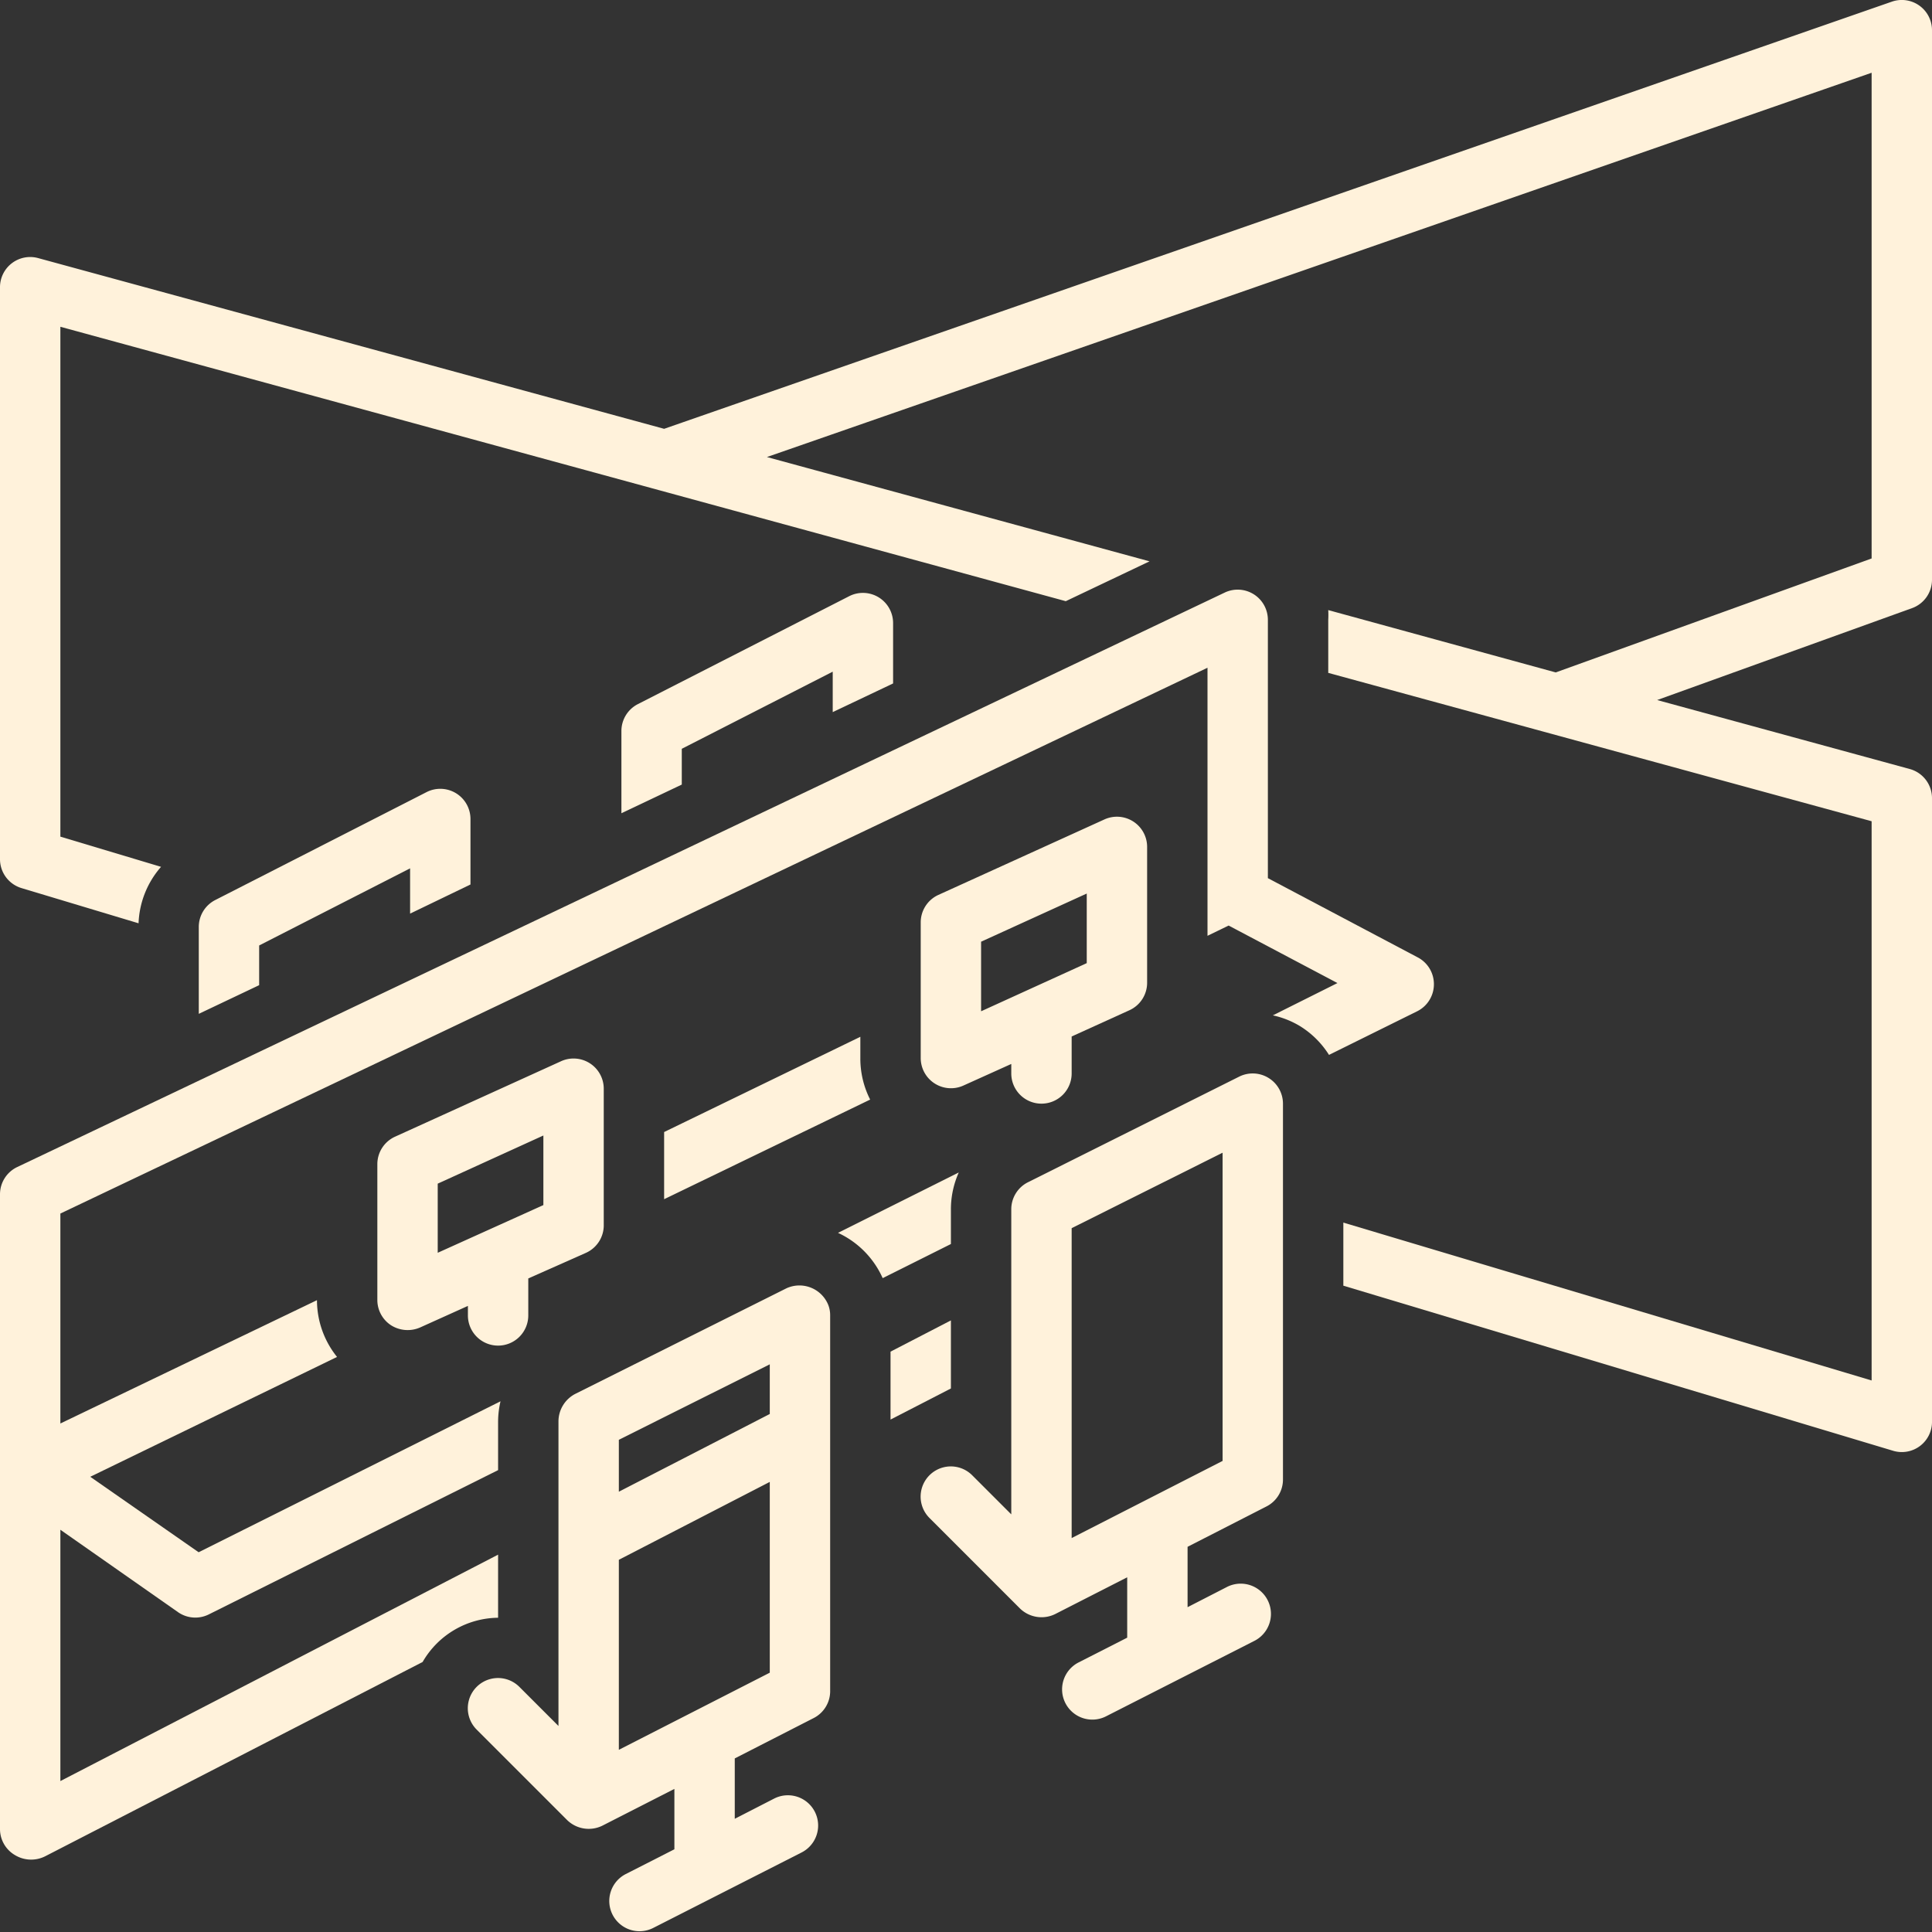 <svg xmlns="http://www.w3.org/2000/svg" xmlns:xlink="http://www.w3.org/1999/xlink" width="512" height="512" x="0" y="0" viewBox="0 0 128 128" style="enable-background:new 0 0 512 512" xml:space="preserve" class=""><rect x="0" y="0" width="128" height="128" fill="#333333" stroke="none"/><g><path d="M31.17 58.6v-4.34a2 2 0 0 0-2.91-1.78l-14 7.15a2 2 0 0 0-1.09 1.78v5.76l4-1.9v-2.63l10-5.11v3ZM59.17 45.28v-4a2 2 0 0 0-2.91-1.78l-14 7.15a2 2 0 0 0-1.09 1.78v5.45l4-1.9v-2.37l10-5.11v2.68ZM84.05 71.42a2 2 0 0 0-1.95-.09l-14 7a2 2 0 0 0-1.1 1.8v20.2l-2.59-2.59a2 2 0 0 0-2.83 2.83l6 6a2.05 2.05 0 0 0 2.32.37l4.78-2.44v4l-3.22 1.64a2 2 0 0 0 1.82 3.57l9.83-5a2 2 0 0 0-1.82-3.57l-2.61 1.34v-4l5.22-2.67A2 2 0 0 0 85 98V73.12a2 2 0 0 0-.95-1.7ZM81 96.79l-10 5.11V81.37l10-5ZM44 75v4.45l13.65-6.6a6 6 0 0 1-.65-2.74v-1.42ZM33 89.15a2 2 0 0 0 2-2V84.7l3.83-1.7A2 2 0 0 0 40 81.13v-9a2 2 0 0 0-2.83-1.82l-11 5A2 2 0 0 0 25 77.13v9a2 2 0 0 0 .92 1.68 2.06 2.06 0 0 0 1.91.14L31 86.52v.62a2 2 0 0 0 2 2.01ZM29 83v-4.58l7-3.19v4.61ZM69 73.12a2 2 0 0 0 2-2v-2.45l3.83-1.74A2 2 0 0 0 76 65.11v-9a2 2 0 0 0-2.83-1.82l-11 5A2 2 0 0 0 61 61.1v9a2 2 0 0 0 .92 1.68 2 2 0 0 0 1.91.14L67 70.49v.62a2 2 0 0 0 2 2.01ZM65 67v-4.61l7-3.19v4.61ZM52.11 85.35l-14 7a2.06 2.06 0 0 0-1.11 1.8v20.2l-2.59-2.59a2 2 0 0 0-2.83 2.83l6 6a2.05 2.05 0 0 0 2.32.37l4.78-2.44v4l-3.22 1.64a2 2 0 1 0 1.82 3.57l9.83-5a2 2 0 0 0-1.82-3.57l-2.61 1.34v-4l5.22-2.67A2 2 0 0 0 55 112V87.14a1.87 1.87 0 0 0-.12-.67 2.06 2.06 0 0 0-2.77-1.12ZM51 110.82l-10 5.11v-12.59l10-5.16Zm0-17.14-10 5.15v-3.44l10-5Z" fill="#fff2db" opacity="1" data-original="#000000" class=""></path><path d="M95 65.22a2 2 0 0 0-1.07-1.79L84 58.18V41.07a2 2 0 0 0-2.86-1.81l-80 38.06A2 2 0 0 0 0 79.13v42.07a2 2 0 0 0 1 1.71 2.07 2.07 0 0 0 2 .07l25-12.87a5.84 5.84 0 0 1 5-2.93V103L4 118v-16.65l7.81 5.47a2 2 0 0 0 2 .15L33 97.4v-3.25a6.06 6.06 0 0 1 .16-1.31l-20 10-7.18-5 16.35-7.94A6 6 0 0 1 21 86.14L4 94.31V80.4l76-36.16V62l1.4-.68 7.21 3.81-4.28 2.14a5.89 5.89 0 0 1 1.81.72 6 6 0 0 1 1.91 1.9L93.89 67A2 2 0 0 0 95 65.22Z" fill="#fff2db" opacity="1" data-original="#000000" class=""></path><path d="m63 87.48-4 2.07v4.5l4-2.06v-4.51zM63 80.13a6 6 0 0 1 .52-2.45l-8 4a5.75 5.75 0 0 1 .65.35 6 6 0 0 1 2.31 2.65L63 82.42ZM127.16.37a2 2 0 0 0-1.82-.26L44 28.41 2.53 17.1A2 2 0 0 0 0 19v37.92a2 2 0 0 0 1.43 1.92l7.75 2.33a6 6 0 0 1 1.49-3.74l-6.67-2V21.65l66.61 18.18 5.55-2.64-25.35-6.91L124 4.82V37l-20.93 7.55L88 40.42a6.09 6.09 0 0 1 0 .65v3.51l36 9.83v37.05L89 81v4.18l36.43 10.94a2 2 0 0 0 2.57-1.97V52.88a2 2 0 0 0-1.47-1.93l-16.74-4.57 16.89-6.09A2 2 0 0 0 128 38.4V2a2 2 0 0 0-.84-1.63Z" fill="#fff2db" opacity="1" data-original="#000000" class=""></path></g></svg>